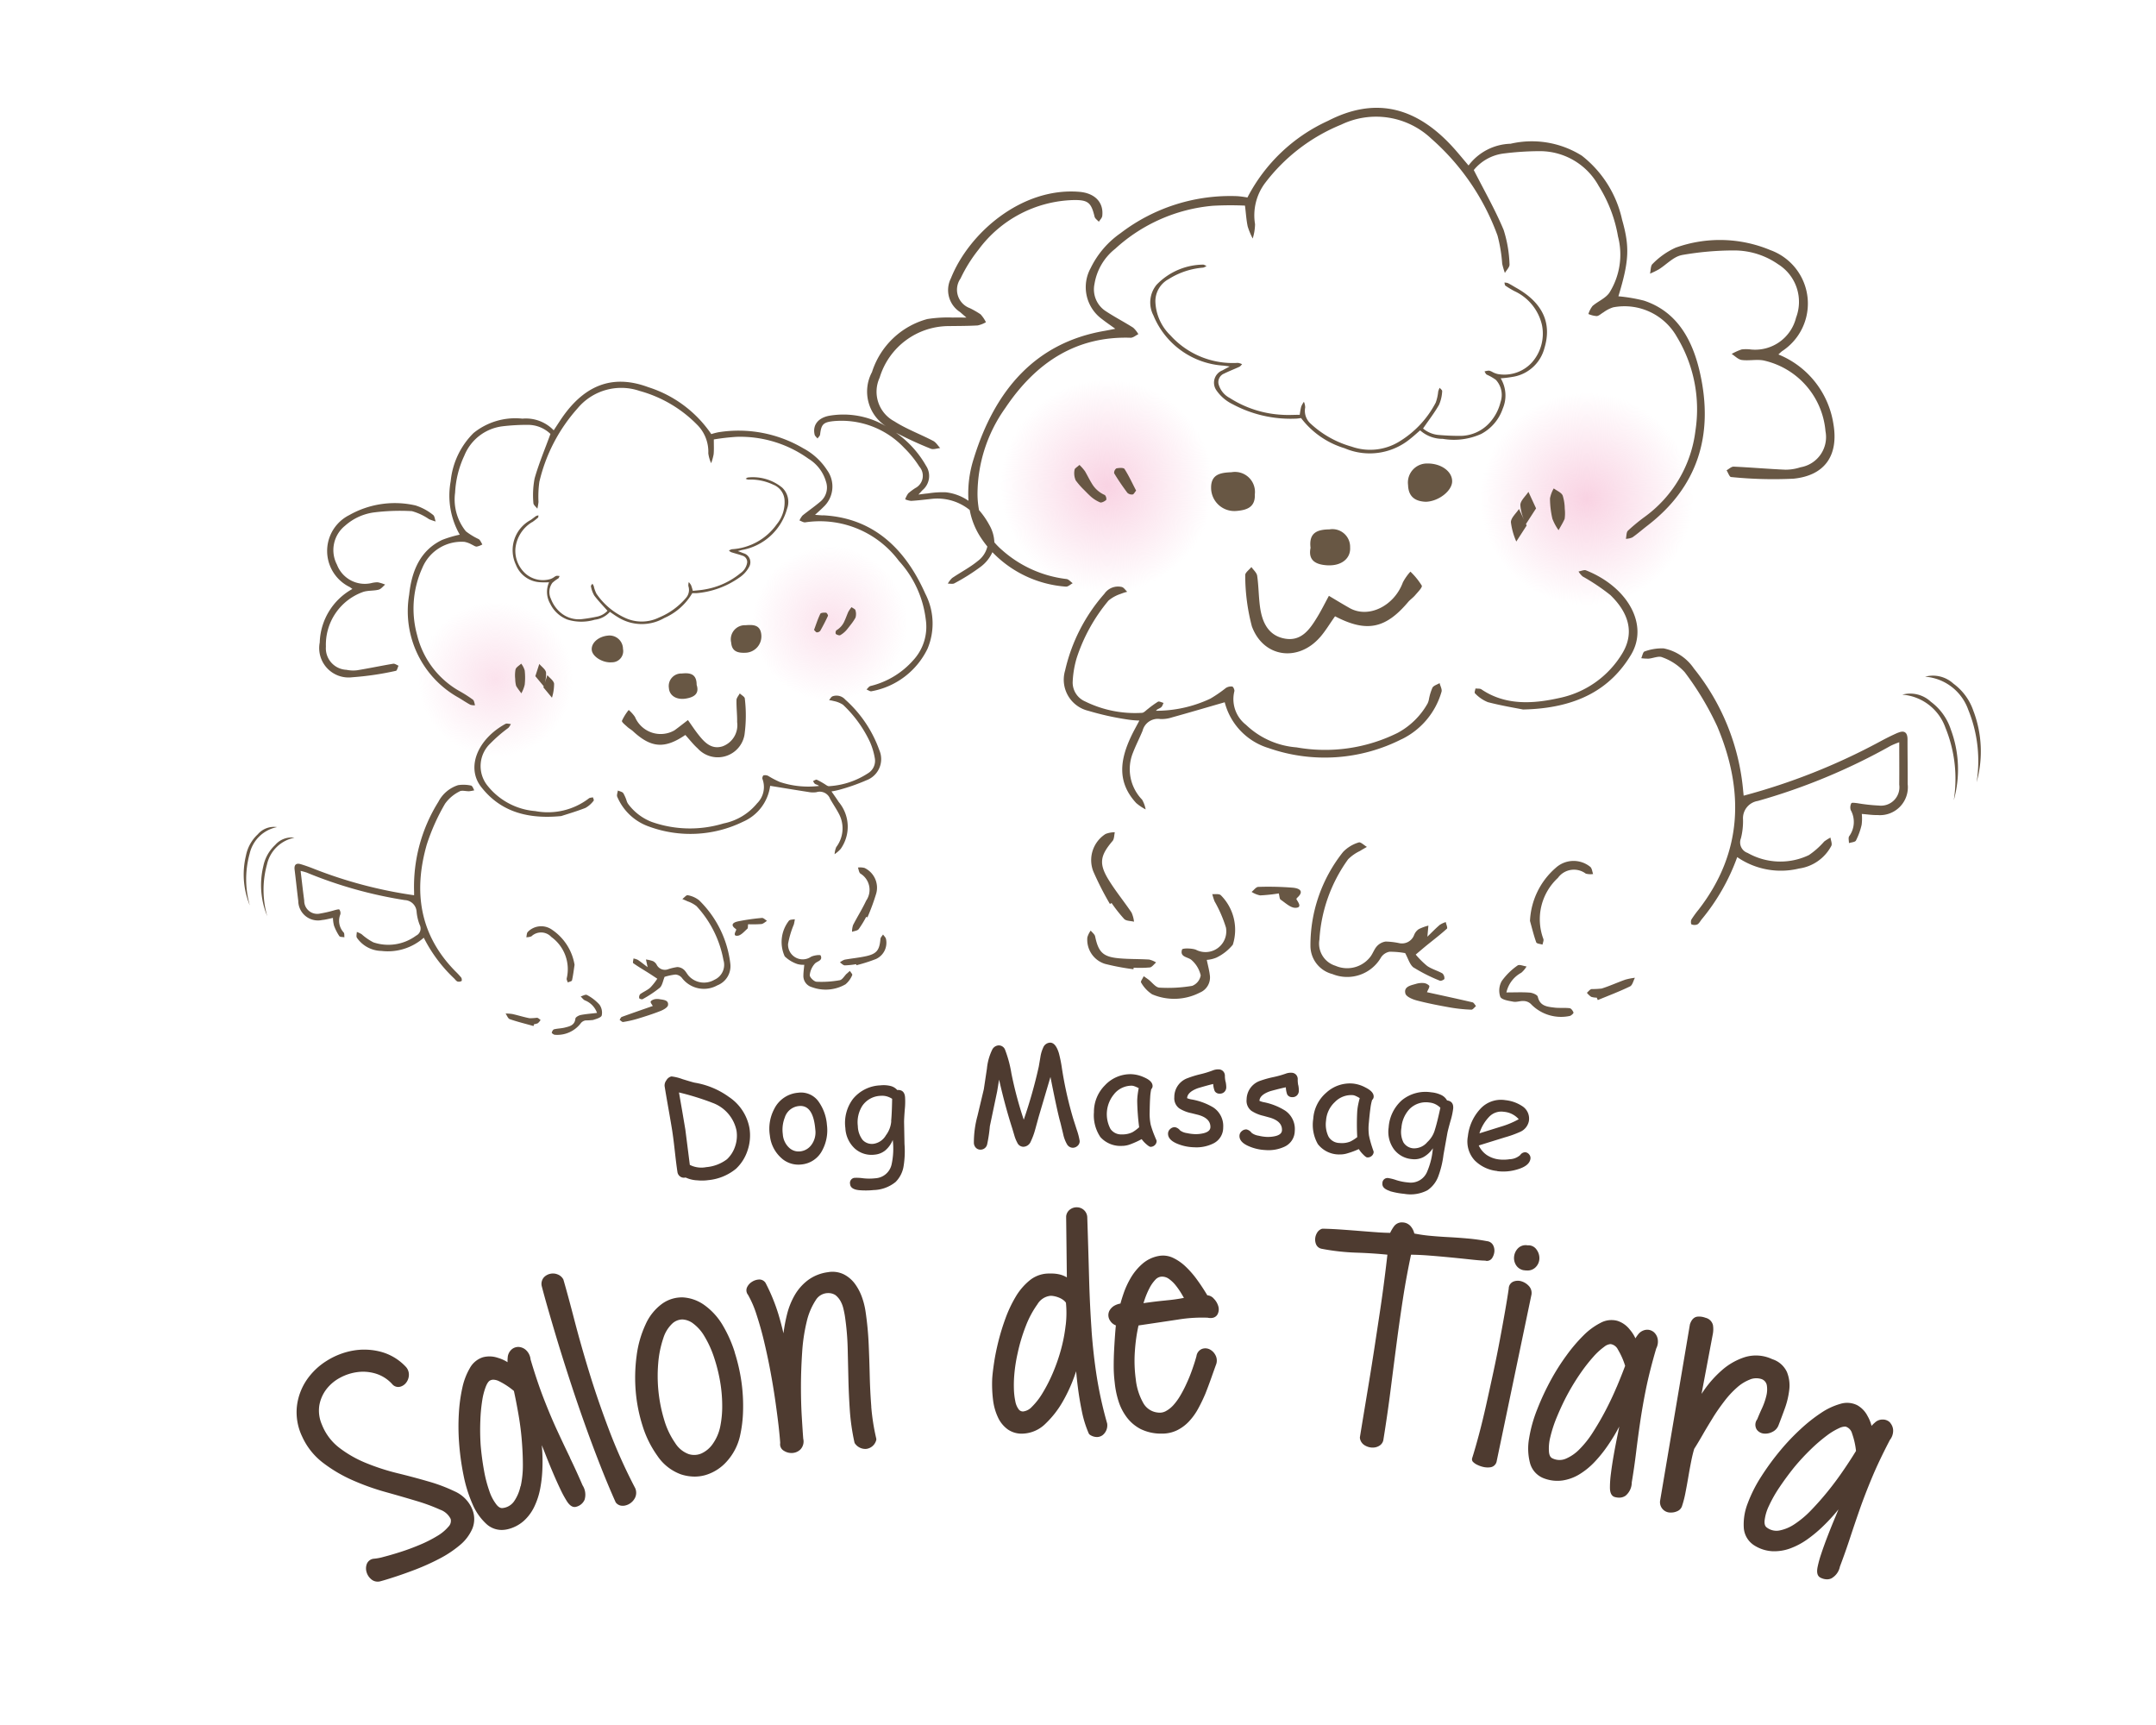 <svg xmlns="http://www.w3.org/2000/svg" xmlns:xlink="http://www.w3.org/1999/xlink" width="160" height="128" viewBox="0 0 160 128">
  <defs>
    <radialGradient id="radial-gradient" cx="0.5" cy="0.5" r="0.5" gradientUnits="objectBoundingBox">
      <stop offset="0" stop-color="#f9d3e3" stop-opacity="0.651"/>
      <stop offset="0.222" stop-color="#f9d3e3" stop-opacity="0"/>
      <stop offset="1" stop-color="#f9d3e3" stop-opacity="0"/>
    </radialGradient>
    <radialGradient id="radial-gradient-3" cx="0.5" cy="0.5" r="0.5" gradientUnits="objectBoundingBox">
      <stop offset="0" stop-color="#f9d3e3"/>
      <stop offset="0.305" stop-color="#f9d3e3" stop-opacity="0"/>
      <stop offset="1" stop-color="#f9d3e3" stop-opacity="0"/>
    </radialGradient>
  </defs>
  <g id="logo" transform="translate(11 8)">
    <rect id="mark_effect2b" width="51.566" height="51.566" transform="translate(24.805 12.471)" fill="url(#radial-gradient)"/>
    <rect id="mark_effect2a" width="51.566" height="51.566" transform="translate(0 16.621)" fill="url(#radial-gradient)"/>
    <rect id="mark_effect1b" width="51.566" height="51.566" transform="translate(80.973 3.239)" fill="url(#radial-gradient-3)"/>
    <rect id="mark_effect1a" width="51.566" height="51.566" transform="translate(45.367 2.272)" fill="url(#radial-gradient-3)"/>
    <path id="mark" d="M16.227,54.162a2.6,2.6,0,0,0-2.037,1.989,7.078,7.078,0,0,0,.02,3.828,5.991,5.991,0,0,1-.292-3.7A2.94,2.94,0,0,1,14.8,54.7a1.582,1.582,0,0,1,1.432-.539m43.678,7.18c-.067.11-.184.215-.193.33-.069.82-.269,1.1-1.05,1.276-.53.119-1.077.166-1.613.265a1.229,1.229,0,0,0-.344.2c.121.078.24.219.364.221a6.013,6.013,0,0,0,.839-.088l.022.078a12.028,12.028,0,0,0,1.452-.462,1.324,1.324,0,0,0,.742-1.484c-.024-.121-.143-.222-.218-.333m-4.465-31.1c-.175-.009-.348-.024-.583-.041.251-.233.446-.4.629-.586a2.069,2.069,0,0,0,.274-2.72,4.776,4.776,0,0,0-1.778-1.633,9.458,9.458,0,0,0-6.3-1.189,4.67,4.67,0,0,0-.524.137,8.906,8.906,0,0,0-4.67-3.481c-2.5-.931-4.539-.264-6.224,2.01-.277.375-.524.777-.8,1.19a2.858,2.858,0,0,0-2.321-.866,4.924,4.924,0,0,0-3.631,1.068,5.833,5.833,0,0,0-1.694,3.578,5.835,5.835,0,0,0,.673,3.962,8.541,8.541,0,0,0-1.3.387c-1.6.756-2.264,2.257-2.454,4.067a7.337,7.337,0,0,0,3.678,7.647c.289.172.57.364.864.522a.905.905,0,0,0,.348.034c-.049-.139-.064-.338-.155-.409a9.651,9.651,0,0,0-.93-.6,6.555,6.555,0,0,1-3.212-4.185,7.33,7.33,0,0,1,.385-5,3.149,3.149,0,0,1,3.122-1.929,1.749,1.749,0,0,1,.541.2c.124.051.251.156.371.152a1.362,1.362,0,0,0,.42-.16c-.086-.133-.149-.311-.265-.391a4.969,4.969,0,0,1-.958-.583,3.766,3.766,0,0,1-.8-2.873,7.288,7.288,0,0,1,.687-2.747,3.515,3.515,0,0,1,2.834-2.173,15.37,15.37,0,0,1,1.9-.106,2.4,2.4,0,0,1,1.655.673c-.4,1.1-.856,2.175-1.176,3.3a6.579,6.579,0,0,0-.09,1.828c0,.139.192.28.294.42a4.129,4.129,0,0,0,.084-.5,7.948,7.948,0,0,1,.065-1.495,12.411,12.411,0,0,1,2.835-5.451,4.213,4.213,0,0,1,4.6-1.294,9.5,9.5,0,0,1,4.335,2.572,2.829,2.829,0,0,1,.767,2.062,2.631,2.631,0,0,0,.211.73,3.742,3.742,0,0,0,.185-.663c.033-.337.011-.682.014-1.1a16.631,16.631,0,0,1,1.686-.194,8.688,8.688,0,0,1,5.338,1.625,2.943,2.943,0,0,1,1.3,1.7,1.358,1.358,0,0,1-.381,1.451c-.437.375-.911.7-1.357,1.059a1.413,1.413,0,0,0-.229.372c.143.049.3.158.428.138a7.317,7.317,0,0,1,6.95,2.863,7.806,7.806,0,0,1,1.991,4.324,3.659,3.659,0,0,1-.938,3.057,6.158,6.158,0,0,1-3.158,1.9c-.113.026-.2.168-.3.256.124.048.263.16.371.134a5.751,5.751,0,0,0,4.16-3.16,4.815,4.815,0,0,0-.165-4.075c-1.549-3.482-3.977-5.637-7.593-5.822m-.467,20.54a.824.824,0,0,1,.993.5c.205.366.445.716.641,1.086a2.3,2.3,0,0,1-.183,2.493,1.57,1.57,0,0,0-.124.529,2.633,2.633,0,0,0,.449-.39,2.851,2.851,0,0,0-.145-3.486c-.16-.255-.341-.5-.536-.783a5.154,5.154,0,0,0,.566-.117,14.7,14.7,0,0,0,2.032-.712,1.675,1.675,0,0,0,.952-2.236,9.126,9.126,0,0,0-2.526-3.746.864.864,0,0,0-.949-.244c-.106.043-.169.186-.252.283a2.4,2.4,0,0,1,.348.067,1.949,1.949,0,0,1,.681.272,9.058,9.058,0,0,1,2.012,2.782,5.134,5.134,0,0,1,.36,1.236,1.08,1.08,0,0,1-.527,1.077,5.913,5.913,0,0,1-2.87.949c-.111.014-.237-.1-.352-.167a5.414,5.414,0,0,0-.564-.312c-.065-.026-.186.062-.283.1.052.075.088.173.162.219s.206.058.283.143a6.664,6.664,0,0,1-2.9-.291,6.932,6.932,0,0,1-.875-.457.513.513,0,0,0-.342-.035c-.052.016-.11.2-.078.265a1.7,1.7,0,0,1-.4,1.81,4.3,4.3,0,0,1-2.488,1.491,8.545,8.545,0,0,1-5.345-.119,3.948,3.948,0,0,1-1.742-1.339.853.853,0,0,1-.1-.208,2.8,2.8,0,0,0-.256-.586c-.075-.1-.264-.13-.4-.192-.018.157-.1.343-.044.467a3.984,3.984,0,0,0,2.371,2.214,8.911,8.911,0,0,0,6.975-.37,3.385,3.385,0,0,0,2-2.658c.943.152,1.885.31,2.83.455a1.777,1.777,0,0,0,.629.013m-25.61-.477a2.648,2.648,0,0,0-1.008-.041A2.506,2.506,0,0,0,26.909,51.5a11.865,11.865,0,0,0-1.8,6.68c0,.066,0,.132,0,.25a32.958,32.958,0,0,1-7.423-1.957c-.323-.129-.652-.247-.985-.347s-.506.029-.46.4c.095.774.175,1.549.272,2.323a1.461,1.461,0,0,0,1.774,1.418c.246-.021.488-.092.8-.153a2.488,2.488,0,0,0,.076.563,3.552,3.552,0,0,0,.395.782c.054.08.248.063.38.09-.016-.122.011-.281-.056-.357a1.279,1.279,0,0,1-.245-1.347.456.456,0,0,0-.073-.352c-.029-.041-.2.008-.306.032a9.317,9.317,0,0,1-1.109.26.967.967,0,0,1-1.194-.956c-.094-.706-.173-1.414-.268-2.207a4.511,4.511,0,0,1,.459.128,31.985,31.985,0,0,0,7.266,2.039.92.92,0,0,1,.883.869,3.559,3.559,0,0,0,.228.968.584.584,0,0,1-.263.8,3.471,3.471,0,0,1-3.17.5,4.191,4.191,0,0,1-.879-.609,2.307,2.307,0,0,0-.353-.166c0,.146-.059.33.007.434a2.262,2.262,0,0,0,1.821.977,4.018,4.018,0,0,0,3.141-.981A10.894,10.894,0,0,0,28.077,64.6c.083.082.155.193.255.233a.4.4,0,0,0,.3-.041c.031-.017.02-.192-.026-.252a5.6,5.6,0,0,0-.441-.475c-2.653-2.7-3.115-5.909-2.114-9.4a15.412,15.412,0,0,1,1.355-3.027,2.907,2.907,0,0,1,1.071-.91c.176-.109.476-.007.718-.016a2.744,2.744,0,0,0,.38-.068c-.069-.115-.127-.315-.213-.329M18.108,39.665a2.182,2.182,0,0,0,2.419,2.589,21.961,21.961,0,0,0,3.233-.477c.084-.015.129-.249.193-.38-.131-.052-.275-.165-.395-.146-.895.15-1.784.338-2.679.485a2.474,2.474,0,0,1-.791-.034,1.6,1.6,0,0,1-1.524-1.717,4.154,4.154,0,0,1,2.783-4.069c.359-.111.763-.066,1.128-.16.181-.047.325-.246.486-.377a2.927,2.927,0,0,0-.55-.172,1.955,1.955,0,0,0-.492.065A2.208,2.208,0,0,1,19.385,33.9a2.321,2.321,0,0,1,.6-2.89,4.027,4.027,0,0,1,2.194-.993,15.679,15.679,0,0,1,2.765-.089,4.212,4.212,0,0,1,1.279.6,4.4,4.4,0,0,0,.485.168c-.062-.168-.074-.41-.195-.491a3.981,3.981,0,0,0-1.3-.7,6.865,6.865,0,0,0-4.917.717,2.977,2.977,0,0,0,.024,5.332c.069.04.132.092.211.148a4.7,4.7,0,0,0-2.425,3.964M46.29,58.828a1.879,1.879,0,0,0-.875-.4c-.1-.026-.263.181-.4.282.127.056.258.107.382.169a2.2,2.2,0,0,1,.674.362,8,8,0,0,1,1.994,3.994A1.213,1.213,0,0,1,47.4,64.7a1.533,1.533,0,0,1-1.881-.256c-.149-.153-.241-.367-.4-.5a.779.779,0,0,0-.478-.186,3.881,3.881,0,0,0-.674.159.681.681,0,0,1-.852-.324.653.653,0,0,0-.28-.275,2.683,2.683,0,0,0-.52-.122c.033.153.067.307.123.57-.268-.2-.485-.381-.717-.537a1.283,1.283,0,0,0-.331-.107c-.009.121-.069.313-.019.348.367.261.757.488,1.138.729.218.138.432.283.648.424a4.545,4.545,0,0,1-.526.665c-.219.194-.509.308-.746.484a.354.354,0,0,0-.067.3c.007.04.193.1.246.07a8.592,8.592,0,0,0,1.274-.844c.194-.172.236-.516.36-.813a4.37,4.37,0,0,1,.811-.171.687.687,0,0,1,.465.236,2.048,2.048,0,0,0,2.638.566,1.526,1.526,0,0,0,.966-1.591,7.836,7.836,0,0,0-2.285-4.689M36.037,52.551c.371-.123,1.095-.331,1.785-.6a1.914,1.914,0,0,0,.61-.536c.043-.047-.032-.167-.052-.252-.1.025-.238.024-.3.079a5.005,5.005,0,0,1-3.979.943,5.037,5.037,0,0,1-3.592-1.947,2.316,2.316,0,0,1,.271-3.085,10.854,10.854,0,0,1,1.326-1.144,1.184,1.184,0,0,0,.184-.283c-.133-.007-.3-.063-.393-.015-2.058,1.116-2.949,3.218-1.815,4.677,1.26,1.617,3.1,2.449,5.957,2.165m21.17,11.7c-.171.167-.321.448-.514.482a7.565,7.565,0,0,1-1.717.113c-.188-.01-.511-.323-.507-.491a1.506,1.506,0,0,1,.368-.842c.169-.2.624-.219.438-.618-.032-.068-.5-.011-.715.1a1.088,1.088,0,0,1-1.7-.959,6.766,6.766,0,0,1,.429-1.441,3.532,3.532,0,0,0,.073-.388c-.145.031-.335.014-.429.1a2.564,2.564,0,0,0-.321,2.657,2.517,2.517,0,0,0,.936.568,1.6,1.6,0,0,0,.513.057c-.026.3-.063.545-.064.789a.858.858,0,0,0,.626.868,2.942,2.942,0,0,0,2.5-.21,1.76,1.76,0,0,0,.5-.689c.029-.053-.113-.2-.177-.305-.078.07-.157.138-.232.21M37.93,65.829c-.1-.057-.3.067-.459.109.1.1.189.236.313.292a1.558,1.558,0,0,1,.9.931c-.441.053-.833.08-1.215.156-.147.03-.377.16-.389.264-.053.508-.438.58-.8.671-.256.063-.528.062-.784.126-.077.019-.148.154-.171.248-.008.035.125.136.206.155a2.186,2.186,0,0,0,1.961-.871.566.566,0,0,1,.348-.193,5.271,5.271,0,0,0,.542-.03c.239-.076.6-.172.651-.337a1.016,1.016,0,0,0-.174-.81,3.38,3.38,0,0,0-.923-.711m-1.5-1.22c-.022.086.051.194.078.292.109-.052.3-.085.313-.157.087-.379.131-.767.19-1.153a3.914,3.914,0,0,0-1.668-2.6,1.386,1.386,0,0,0-1.812.17c-.075.093-.067.254-.1.384a.984.984,0,0,0,.378-.066,1.036,1.036,0,0,1,1.479.047,2.951,2.951,0,0,1,1.139,3.08m6.926,1.543a1.088,1.088,0,0,0-.393-.005c-.114.027-.267.091-.3.18-.03.069.092.2.155.323-.757.265-1.531.53-2.3.811-.07.026-.108.143-.161.218.088.056.186.172.263.159a8.113,8.113,0,0,0,1.059-.238c.578-.176,1.155-.359,1.716-.581.217-.085.53-.261.555-.431.055-.367-.313-.393-.589-.435m14.319-5.5a1.566,1.566,0,0,0-.073.493c.169-.063.4-.077.494-.2a7.684,7.684,0,0,0,.555-.909l.093.037a15.706,15.706,0,0,0,.662-1.807,1.624,1.624,0,0,0-.875-1.859,1.309,1.309,0,0,0-.491-.031c.055.15.069.346.173.442a1.409,1.409,0,0,1,.437,2.013c-.29.622-.663,1.207-.976,1.82m-8.558-.274c-.258.055-.615.219-.157.546.024.017.058.058.052.072-.08.185-.256.479.1.441.258-.026.495-.321.721-.518.055-.048.034-.183.056-.335a8.683,8.683,0,0,0,.983-.014c.148-.018.281-.153.421-.236-.127-.076-.262-.229-.38-.217a15.849,15.849,0,0,0-1.8.26M33.687,67.557c-.429-.082-.848-.216-1.275-.312a3.475,3.475,0,0,0-.512-.039c.1.145.175.373.309.419.578.2,1.173.344,1.762.509L34.012,68a.931.931,0,0,0,.284-.077,1.058,1.058,0,0,0,.2-.239c-.088-.057-.174-.157-.267-.163a4.753,4.753,0,0,1-.539.035m7.807-22.362a2.65,2.65,0,0,0-.462-.512,3.773,3.773,0,0,0-.5.8c-.034.1.246.313.4.456.126.119.289.2.416.318,1.342,1.245,2.352,1.331,3.886.28.326.358.595.711.919,1a2.013,2.013,0,0,0,3.47-1,10.511,10.511,0,0,0,.026-2.695c0-.134-.243-.259-.374-.388-.086.164-.241.327-.244.494-.012.544.057,1.089.048,1.633a1.667,1.667,0,0,1-1.082,1.8c-.841.262-1.358-.313-1.819-.9-.265-.338-.5-.7-.751-1.049-.332.255-.66.515-1,.763a2.066,2.066,0,0,1-2.932-1m9.375-6.119c-.08-.724-.612-.726-1.158-.683a1.049,1.049,0,0,0-1.073,1.3c.054.686.543.763,1.053.744a1.217,1.217,0,0,0,1.178-1.36M40.611,40.165a1,1,0,0,0-1.131-1c-.716.074-1.253.566-1.184,1.087.065.487.831.955,1.5.893a.831.831,0,0,0,.818-.98m4.684,3.668c.574-.1,1-.345.779-1.016,0-.808-.474-.908-1.1-.841a.928.928,0,0,0-.96,1.068c.034.581.574.912,1.28.789m-9.958-.059a3.546,3.546,0,0,0,.159-1.041c-.032-.231-.326-.425-.5-.635l-.206.637A2.339,2.339,0,0,0,34.9,41.9c-.032-.231-.326-.424-.5-.634l-.294.907.623.75-.026.081.638.769M56.413,39.05c.091.06.253.121.327.078a1.789,1.789,0,0,0,.484-.409c.089-.108.176-.22.262-.332a3.959,3.959,0,0,0,.38-.556.939.939,0,0,0-.01-.561.117.117,0,0,0-.043-.059.211.211,0,0,0-.027-.02c-.01-.007-.018-.014-.029-.021s-.035-.022-.054-.033c-.038-.023-.077-.047-.117-.076l0,0-.013-.009a2.375,2.375,0,0,0-.248.363c-.093.215-.172.439-.269.651a1.46,1.46,0,0,1-.615.708.294.294,0,0,0-.039.262l.012.006,0,0M55.256,38.8c.2-.358.394-.725.565-1.1.023-.051-.086-.232-.143-.236-.143-.011-.383,0-.422.08-.184.379-.313.784-.468,1.2.084.078.146.18.207.179a.342.342,0,0,0,.262-.121M32.635,41.681a2.45,2.45,0,0,0-.022.7,2.063,2.063,0,0,0,.069.517c.112.193.255.367.385.55a2.575,2.575,0,0,0,.249-.631,4.674,4.674,0,0,0,0-1.073,1.6,1.6,0,0,0-.258-.5c-.147.143-.38.265-.421.434m-17.7,11.695a1.579,1.579,0,0,0-1.431.539,2.925,2.925,0,0,0-.876,1.578,6,6,0,0,0,.29,3.7,7.084,7.084,0,0,1-.019-3.828,2.6,2.6,0,0,1,2.036-1.988m18.941-22.63a4.993,4.993,0,0,0,.422-.33c.041-.038.026-.114.037-.173a.656.656,0,0,0-.179.051c-.138.093-.264.2-.4.294a2.539,2.539,0,0,0-1.093,3.323A2.04,2.04,0,0,0,34.4,35.2a5.942,5.942,0,0,0,.726.006,1.738,1.738,0,0,0,.081,1.587,2.36,2.36,0,0,0,1.282,1.182,3.479,3.479,0,0,0,2.025.011,1.767,1.767,0,0,0,1.124-.584c.19.128.364.255.551.367a3.335,3.335,0,0,0,3.49.088,4.484,4.484,0,0,0,2.072-1.84c.1,0,.2,0,.29,0a6.427,6.427,0,0,0,3.181-1.143,2.2,2.2,0,0,0,.755-.819.693.693,0,0,0-.442-1.009c-.117-.051-.238-.093-.4-.155.122-.032.211-.057.3-.079a4.252,4.252,0,0,0,3.351-3.054,1.461,1.461,0,0,0-.361-1.575,3.431,3.431,0,0,0-2.531-.754c-.06,0-.12.06-.18.092a.542.542,0,0,0,.185.065,3.968,3.968,0,0,1,1.867.38,1.32,1.32,0,0,1,.828,1.065,2.575,2.575,0,0,1-.571,1.87,4.4,4.4,0,0,1-3.337,1.854.681.681,0,0,0-.21.1.619.619,0,0,0,.161.118c.274.09.559.16.829.256a.485.485,0,0,1,.36.513,1.16,1.16,0,0,1-.5.792,5.61,5.61,0,0,1-2.627,1.2c-.3.058-.6.075-.906.11a3.84,3.84,0,0,0-.128-.418,1.3,1.3,0,0,0-.17-.233.794.794,0,0,0-.031.3.9.9,0,0,1-.176.871,5.23,5.23,0,0,1-2,1.456,2.918,2.918,0,0,1-2.559.009,5.175,5.175,0,0,1-2.087-1.773,2.371,2.371,0,0,1-.2-.564,1.331,1.331,0,0,0-.1-.181c-.039.064-.124.139-.109.192a2,2,0,0,0,.248.689c.292.393.648.754.98,1.131a1.461,1.461,0,0,1-.8.438c-.334.069-.671.129-1.01.168a2.083,2.083,0,0,1-1.727-.521,2.479,2.479,0,0,1-.662-.974,1.159,1.159,0,0,1,.107-1.185,2.744,2.744,0,0,1,.439-.327c.052-.043.065-.118.1-.178a.948.948,0,0,0-.238-.015.668.668,0,0,0-.179.1,1.092,1.092,0,0,1-.261.136,1.963,1.963,0,0,1-1.852-.4,2.278,2.278,0,0,1-.75-1.867,2.594,2.594,0,0,1,1.229-1.95M137.656,44.06a2.242,2.242,0,0,0-2.106-.515,3.694,3.694,0,0,1,3.2,2.452,10.045,10.045,0,0,1,.619,5.389,8.484,8.484,0,0,0-.217-5.254,4.161,4.161,0,0,0-1.5-2.072M79.7,63.791c.172-.025.316-.243.474-.373a1.744,1.744,0,0,0-.517-.217c-.771-.048-1.547-.022-2.314-.1-1.128-.115-1.456-.476-1.694-1.617-.033-.16-.214-.288-.327-.431a1.558,1.558,0,0,0-.25.505,1.875,1.875,0,0,0,1.3,1.961,17.254,17.254,0,0,0,2.12.4c.006-.038.012-.076.018-.114a8.363,8.363,0,0,0,1.194-.018M73.485,35.527c.157.017.332-.163.5-.252-.155-.107-.3-.293-.463-.31a8.721,8.721,0,0,1-4.764-2.135,5.254,5.254,0,0,1-.587-.587,2.782,2.782,0,0,0-.385-1.308,6,6,0,0,0-.753-1.083,6.726,6.726,0,0,1-.113-1.163,11.052,11.052,0,0,1,2.068-6.419c2.308-3.445,5.335-5.338,9.29-5.208.191.006.386-.173.579-.265a1.956,1.956,0,0,0-.386-.485c-.687-.436-1.411-.806-2.087-1.259a1.925,1.925,0,0,1-.783-1.975,4.176,4.176,0,0,1,1.537-2.617A12.321,12.321,0,0,1,84.37,7.27a23.715,23.715,0,0,1,2.4-.013c.073.583.1,1.072.2,1.541a5.285,5.285,0,0,0,.373.9,3.743,3.743,0,0,0,.174-1.064,4,4,0,0,1,.728-3.031,13.459,13.459,0,0,1,5.662-4.353,5.969,5.969,0,0,1,6.692,1.04,17.571,17.571,0,0,1,4.912,7.188,11.135,11.135,0,0,1,.347,2.091,5.868,5.868,0,0,0,.2.686c.122-.214.365-.445.344-.641a9.34,9.34,0,0,0-.438-2.558c-.64-1.524-1.46-2.954-2.214-4.438a3.4,3.4,0,0,1,2.214-1.227,21.785,21.785,0,0,1,2.692-.175A4.981,4.981,0,0,1,113.021,5.8a10.294,10.294,0,0,1,1.432,3.747,5.334,5.334,0,0,1-.642,4.177c-.3.425-.848.631-1.25.982a1.938,1.938,0,0,0-.306.594,1.906,1.906,0,0,0,.617.155c.171-.015.329-.184.5-.277a2.443,2.443,0,0,1,.727-.374,4.463,4.463,0,0,1,4.718,2.184A10.386,10.386,0,0,1,120.2,23.95a9.283,9.283,0,0,1-3.808,6.432,13.739,13.739,0,0,0-1.206,1c-.118.115-.1.4-.149.6a1.28,1.28,0,0,0,.482-.106c.389-.272.75-.59,1.128-.881,3.641-2.805,4.963-6.628,3.877-11.38-.574-2.514-1.76-4.515-4.142-5.306a12.072,12.072,0,0,0-1.9-.323c.788-2.595.855-3.645.273-5.687a8.264,8.264,0,0,0-2.987-4.747,6.979,6.979,0,0,0-5.289-.886,4.048,4.048,0,0,0-3.118,1.612c-.46-.536-.876-1.059-1.33-1.539-2.754-2.914-5.743-3.5-9.1-1.772a12.623,12.623,0,0,0-5.979,5.688,6.891,6.891,0,0,0-.759-.1A13.4,13.4,0,0,0,77.538,9.3a6.763,6.763,0,0,0-2.224,2.6,2.932,2.932,0,0,0,.847,3.78c.288.228.592.432.985.717-.327.064-.568.115-.812.157-5.056.874-8.105,4.317-9.694,9.478a8.441,8.441,0,0,0-.39,3.128,3.693,3.693,0,0,0-1.675-.63,6.839,6.839,0,0,0-1.339.084c-.189.015-.377.044-.7.083l.3-.325a1.369,1.369,0,0,0,.262-1.816,7.527,7.527,0,0,0-2.232-2.45,27.713,27.713,0,0,0,2.585,1.189c.19.082.462-.027.7-.047-.171-.18-.31-.422-.518-.531-.954-.5-1.981-.875-2.882-1.452a2.487,2.487,0,0,1-1.092-3.244,5.374,5.374,0,0,1,5.159-3.825c.707-.009,1.414-.007,2.119-.048a2.123,2.123,0,0,0,.609-.239,2.493,2.493,0,0,0-.4-.587,6.74,6.74,0,0,0-.794-.456,1.455,1.455,0,0,1-.691-2.2A10.941,10.941,0,0,1,67,10.518a9.059,9.059,0,0,1,7.082-3.674c1.06-.012,1.279.208,1.527,1.236.035.143.206.251.316.376.087-.145.236-.281.253-.434.116-1.02-.565-1.7-1.715-1.789-4.276-.344-8.183,3.065-9.514,6.413a1.939,1.939,0,0,0,.677,2.51l.47.408c-.466,0-.735-.009-1,0a9.738,9.738,0,0,0-1.9.11,5.939,5.939,0,0,0-4.107,3.938,3.059,3.059,0,0,0,1.048,4.021,6.2,6.2,0,0,0-4.252-.777c-.8.162-1.218.693-1.051,1.4.025.1.14.188.214.282.066-.1.177-.188.19-.29.086-.741.222-.914.965-.995a6.394,6.394,0,0,1,5.273,1.975A7.786,7.786,0,0,1,62.6,26.619a1.027,1.027,0,0,1-.3,1.6,4.684,4.684,0,0,0-.517.387,1.716,1.716,0,0,0-.23.445,1.483,1.483,0,0,0,.447.116c.5-.031.993-.092,1.489-.146a3.817,3.817,0,0,1,2.854.824,5.554,5.554,0,0,0,.758,1.946,8.367,8.367,0,0,0,.55.762,1.86,1.86,0,0,1-.715,1.078c-.583.48-1.27.832-1.9,1.261a1.711,1.711,0,0,0-.319.415c.167-.005.367.048.493-.026a14.971,14.971,0,0,0,1.968-1.242,2.79,2.79,0,0,0,.848-1.065,8.407,8.407,0,0,0,5.459,2.556M98.393,46.855a5.642,5.642,0,0,0,2.96-3.516c.06-.184-.088-.431-.14-.65-.182.11-.443.181-.531.338a4,4,0,0,0-.262.866,1.2,1.2,0,0,1-.1.31,5.582,5.582,0,0,1-2.223,2.18,12.106,12.106,0,0,1-7.5,1.074,6.1,6.1,0,0,1-3.753-1.675,2.411,2.411,0,0,1-.864-2.48c.034-.1-.078-.344-.154-.359a.727.727,0,0,0-.474.107,9.794,9.794,0,0,1-1.153.792,9.444,9.444,0,0,1-4.036.9c.093-.133.261-.161.373-.25s.131-.221.191-.334c-.141-.035-.326-.138-.414-.09a7.592,7.592,0,0,0-.741.534c-.151.109-.309.3-.466.294a8.379,8.379,0,0,1-4.2-.848,1.53,1.53,0,0,1-.924-1.426,7.289,7.289,0,0,1,.3-1.8,12.838,12.838,0,0,1,2.359-4.256,2.747,2.747,0,0,1,.912-.5,3.471,3.471,0,0,1,.478-.154c-.134-.122-.247-.314-.4-.355a1.224,1.224,0,0,0-1.293.5,12.936,12.936,0,0,0-2.918,5.7,2.373,2.373,0,0,0,1.717,2.985,20.878,20.878,0,0,0,2.98.657,7.15,7.15,0,0,0,.815.069c-.227.433-.44.806-.621,1.193-.791,1.684-1.072,3.353.387,4.928a3.739,3.739,0,0,0,.7.472,2.245,2.245,0,0,0-.263-.724,3.251,3.251,0,0,1-.681-3.476c.213-.555.49-1.088.717-1.638a1.168,1.168,0,0,1,1.311-.869,2.5,2.5,0,0,0,.884-.125c1.306-.363,2.6-.745,3.9-1.119a4.8,4.8,0,0,0,3.261,3.4,12.621,12.621,0,0,0,9.874-.663m36.815-.474c-.452.2-.894.42-1.327.656a46.642,46.642,0,0,1-10.112,4.012c-.016-.167-.025-.26-.035-.352a16.835,16.835,0,0,0-3.662-9.092,3.542,3.542,0,0,0-2.243-1.485,3.728,3.728,0,0,0-1.413.229c-.119.033-.165.325-.245.5a3.687,3.687,0,0,0,.546.032c.343-.028.749-.222,1.012-.1a4.144,4.144,0,0,1,1.663,1.1,21.874,21.874,0,0,1,2.418,4.029c2,4.746,1.9,9.344-1.378,13.587a7.5,7.5,0,0,0-.539.742c-.055.093-.041.34.006.359a.573.573,0,0,0,.431.006c.134-.072.215-.24.318-.37A15.431,15.431,0,0,0,123.3,55.6a5.7,5.7,0,0,0,4.585.847,3.208,3.208,0,0,0,2.4-1.684c.075-.158-.039-.406-.065-.612a3.361,3.361,0,0,0-.468.294,5.86,5.86,0,0,1-1.135,1.006,4.916,4.916,0,0,1-4.543-.161.824.824,0,0,1-.5-1.084,5.146,5.146,0,0,0,.156-1.4,1.3,1.3,0,0,1,1.095-1.372,45.339,45.339,0,0,0,9.874-4.1,6.519,6.519,0,0,1,.625-.257c0,1.131.009,2.141,0,3.151a1.369,1.369,0,0,1-1.518,1.546,13.252,13.252,0,0,1-1.6-.177c-.151-.016-.4-.057-.437.006a.652.652,0,0,0-.044.509,1.809,1.809,0,0,1-.115,1.937c-.082.118-.016.338-.019.512.18-.061.458-.07.52-.192a5.077,5.077,0,0,0,.422-1.166,3.554,3.554,0,0,0,.012-.806c.447.034.8.093,1.148.081a2.071,2.071,0,0,0,2.257-2.3c.005-1.1-.013-2.209-.012-3.314,0-.53-.248-.692-.716-.487M119.181,10.927a22.294,22.294,0,0,1,3.9-.343,5.7,5.7,0,0,1,3.254,1.024,3.286,3.286,0,0,1,1.331,3.963,3.127,3.127,0,0,1-3.334,2.364,2.81,2.81,0,0,0-.7-.007,4.188,4.188,0,0,0-.744.335c.248.157.484.413.749.449.529.07,1.091-.062,1.613.034a5.886,5.886,0,0,1,4.6,5.251,2.271,2.271,0,0,1-1.852,2.675,3.555,3.555,0,0,1-1.107.181c-1.284-.054-2.567-.169-3.852-.227-.172-.009-.353.176-.53.271.113.175.217.5.337.5a30.994,30.994,0,0,0,4.628.123c2.335-.232,3.358-1.734,2.965-4.053a6.658,6.658,0,0,0-4.083-5.165c.1-.092.182-.176.272-.244a4.217,4.217,0,0,0-.87-7.5,9.727,9.727,0,0,0-7.038-.176,5.65,5.65,0,0,0-1.7,1.2c-.156.132-.132.476-.192.723a6.427,6.427,0,0,0,.654-.318c.569-.357,1.087-.939,1.7-1.057M99.3,63.8a12.153,12.153,0,0,0,1.936.972c.081.036.33-.083.333-.141a.5.5,0,0,0-.144-.4c-.365-.207-.791-.317-1.132-.553a6.4,6.4,0,0,1-.852-.846c.279-.235.556-.474.839-.705.495-.4,1.006-.79,1.477-1.219.065-.059-.053-.32-.086-.487a1.794,1.794,0,0,0-.447.208c-.3.257-.575.544-.918.876.035-.38.056-.6.076-.823a3.764,3.764,0,0,0-.711.26.921.921,0,0,0-.347.434.964.964,0,0,1-1.143.6,5.464,5.464,0,0,0-.976-.11,1.1,1.1,0,0,0-.641.343c-.2.217-.3.533-.48.774a2.172,2.172,0,0,1-2.6.68,1.72,1.72,0,0,1-1.19-1.941,11.326,11.326,0,0,1,2.128-5.958,3.112,3.112,0,0,1,.887-.622c.165-.108.339-.2.509-.3-.206-.119-.468-.384-.607-.33a2.665,2.665,0,0,0-1.163.708,11.1,11.1,0,0,0-2.42,6.983,2.163,2.163,0,0,0,1.628,2.074,2.9,2.9,0,0,0,3.616-1.244.974.974,0,0,1,.615-.41,6.2,6.2,0,0,1,1.169.1c.225.4.342.875.644,1.084m12.774-29.487c-.135-.053-.366.055-.552.088a1.675,1.675,0,0,0,.307.366,15.408,15.408,0,0,1,2.06,1.384c1.3,1.26,1.824,2.733.9,4.294a7.138,7.138,0,0,1-4.722,3.348c-1.961.438-4,.546-5.756-.652-.1-.067-.288-.042-.437-.061-.015.124-.1.306-.031.363a2.711,2.711,0,0,0,.949.651c1.017.266,2.071.437,2.612.546,4.063-.084,6.515-1.568,8.012-4.056,1.35-2.245-.26-5.05-3.344-6.271M84.963,58.415c-.146-.107-.41-.051-.62-.07a4.937,4.937,0,0,0,.168.534,9.627,9.627,0,0,1,.848,1.954,1.542,1.542,0,0,1-2.234,1.638c-.316-.119-.99-.119-1.023-.018-.194.593.449.537.721.8a2.139,2.139,0,0,1,.661,1.123,1.019,1.019,0,0,1-.631.777,10.711,10.711,0,0,1-2.435.132c-.278-.015-.536-.385-.8-.591-.118-.089-.242-.171-.362-.257-.071.158-.247.391-.2.459a2.491,2.491,0,0,0,.823.884,4.162,4.162,0,0,0,3.545-.128,1.213,1.213,0,0,0,.733-1.326c-.042-.343-.136-.68-.222-1.1a2.272,2.272,0,0,0,.711-.167,3.56,3.56,0,0,0,1.221-.958,3.63,3.63,0,0,0-.9-3.683m25.9,8.394c-.371-.046-.753,0-1.124-.044-.53-.066-1.082-.1-1.243-.807-.034-.144-.381-.289-.593-.306-.549-.043-1.105-.014-1.736-.014a2.207,2.207,0,0,1,1.106-1.462,1.906,1.906,0,0,0,.389-.464c-.226-.031-.536-.172-.664-.075a4.778,4.778,0,0,0-1.177,1.157,1.434,1.434,0,0,0-.108,1.168c.1.225.624.3.973.364.244.045.514-.07.768-.05a.8.8,0,0,1,.522.213,3.1,3.1,0,0,0,2.907.892c.111-.04.28-.2.263-.252-.048-.128-.171-.306-.283-.32m1.738-9.956c-.065-.178-.08-.406-.2-.524a1.964,1.964,0,0,0-2.577.068,5.539,5.539,0,0,0-1.907,3.936c.149.532.277,1.072.464,1.59.036.1.3.114.466.168.023-.143.106-.308.061-.425a4.177,4.177,0,0,1,1.08-4.526,1.466,1.466,0,0,1,2.071-.316,1.4,1.4,0,0,0,.544.028m-8.957,9.519c-1.13-.264-2.263-.507-3.373-.75.068-.181.217-.389.164-.482a.659.659,0,0,0-.459-.2,1.524,1.524,0,0,0-.551.073c-.381.106-.894.205-.755.712.065.236.534.43.854.513.827.216,1.67.377,2.513.526a11.491,11.491,0,0,0,1.529.155c.11,0,.228-.174.343-.268-.087-.1-.16-.254-.264-.279M77.109,53.755a1.879,1.879,0,0,0-.684.127,2.3,2.3,0,0,0-.917,2.765,22.6,22.6,0,0,0,1.238,2.429l.125-.068a11.019,11.019,0,0,0,.936,1.185c.157.154.48.136.728.2a2.247,2.247,0,0,0-.185-.68c-.545-.81-1.169-1.568-1.683-2.4-.756-1.217-.657-1.815.273-2.906.131-.152.117-.43.169-.651m13.231,4.115a22.556,22.556,0,0,0-2.579-.061c-.169,0-.332.241-.5.371a1.842,1.842,0,0,0,.633.26,12.206,12.206,0,0,0,1.385-.147c.057.21.051.4.136.462.353.239.736.613,1.1.606.513-.009.217-.391.072-.638-.01-.019.03-.083.061-.111.59-.538.058-.707-.313-.742m22.921,7.48a6.979,6.979,0,0,1-.765.041c-.129.025-.233.179-.347.275a1.491,1.491,0,0,0,.316.3,1.315,1.315,0,0,0,.413.06c.026.06.053.121.08.181.8-.331,1.613-.637,2.391-1.014.182-.088.246-.421.364-.641a4.784,4.784,0,0,0-.713.14c-.583.207-1.151.467-1.74.655M92.332,39.294c.406-.463.724-1.005,1.122-1.564,2.338,1.219,3.744.926,5.419-1.052.159-.188.373-.329.532-.518.192-.227.547-.579.484-.708a5.321,5.321,0,0,0-.841-1.035,3.747,3.747,0,0,0-.562.8c-.648,1.758-2.554,2.693-3.955,1.9-.516-.292-1.022-.6-1.533-.905-.291.536-.561,1.084-.878,1.6-.549.9-1.179,1.8-2.406,1.572s-1.674-1.227-1.828-2.349c-.105-.763-.1-1.542-.21-2.305-.033-.234-.279-.437-.429-.653-.161.2-.476.42-.459.608a14.889,14.889,0,0,0,.492,3.787c.846,2.318,3.423,2.675,5.052.819M87.5,28.687a1.485,1.485,0,0,0-1.73-1.647c-.775.033-1.524.126-1.514,1.158a1.725,1.725,0,0,0,1.888,1.715c.723-.06,1.4-.251,1.356-1.225m14.644-.966c.01-.745-.828-1.346-1.85-1.329a1.413,1.413,0,0,0-1.421,1.6c.026.888.556,1.211,1.317,1.24.949-.026,1.947-.813,1.954-1.509m-9.239,6.223c1.014.053,1.718-.5,1.667-1.326a1.314,1.314,0,0,0-1.53-1.34c-.892.012-1.547.233-1.406,1.369-.2.983.445,1.253,1.269,1.3m-17.517-6.1c-.175-.284-.322-.59-.491-.881a3.468,3.468,0,0,0-.411-.47l-.018.015,0,0c-.049.047-.1.086-.148.124-.026.019-.05.039-.072.056s-.032.029-.047.043-.018.016-.025.024a.163.163,0,0,0-.051.09,1.324,1.324,0,0,0,.081.791,5.659,5.659,0,0,0,.627.716c.14.144.282.287.426.424a2.573,2.573,0,0,0,.751.494c.111.047.329-.067.447-.167v0l.016-.013a.419.419,0,0,0-.1-.362,2.069,2.069,0,0,1-.983-.881m1.832-1.095a.412.412,0,0,0-.162.357c.3.5.633.984.981,1.452a.486.486,0,0,0,.389.125c.086-.01.155-.163.261-.287-.289-.556-.54-1.105-.862-1.607-.069-.106-.408-.082-.607-.041m32.463,1.484a2.281,2.281,0,0,0-.279.744,6.678,6.678,0,0,0,.179,1.51,3.716,3.716,0,0,0,.457.846c.153-.279.325-.549.45-.839a2.876,2.876,0,0,0,.009-.74,3.473,3.473,0,0,0-.15-.982c-.087-.23-.435-.362-.666-.539m-1.88.256c-.213.326-.594.648-.6.978a3.325,3.325,0,0,0,.3,1.153l-.4-.861c-.213.326-.594.648-.6.978a5.059,5.059,0,0,0,.4,1.438l.769-1.19c-.019-.039-.034-.072-.051-.11l.749-1.16-.567-1.227M140.843,44.8a4.155,4.155,0,0,0-1.5-2.072,2.239,2.239,0,0,0-2.1-.516,3.692,3.692,0,0,1,3.2,2.451,10.043,10.043,0,0,1,.62,5.39,8.495,8.495,0,0,0-.217-5.254M106.892,13.353c-.2-.114-.4-.24-.609-.346a.915.915,0,0,0-.26-.041c.025.081.018.192.081.237a7.255,7.255,0,0,0,.65.393,3.669,3.669,0,0,1,2.058,2.535,3.225,3.225,0,0,1-.738,2.754,2.779,2.779,0,0,1-2.537.871,1.535,1.535,0,0,1-.392-.146.962.962,0,0,0-.267-.109,1.373,1.373,0,0,0-.333.062c.054.08.085.183.166.235a3.843,3.843,0,0,1,.674.385,1.645,1.645,0,0,1,.351,1.65,3.515,3.515,0,0,1-.766,1.483,2.955,2.955,0,0,1-2.342,1.026c-.483,0-.969-.023-1.45-.064a2.066,2.066,0,0,1-1.193-.482c.4-.588.843-1.155,1.186-1.758a2.855,2.855,0,0,0,.233-1.011c.011-.077-.121-.168-.187-.253a1.907,1.907,0,0,0-.107.271,3.366,3.366,0,0,1-.184.828,7.331,7.331,0,0,1-2.635,2.848,4.134,4.134,0,0,1-3.6.422,7.416,7.416,0,0,1-3.053-1.71,1.277,1.277,0,0,1-.4-1.2,1.132,1.132,0,0,0-.095-.42,1.8,1.8,0,0,0-.2.357,5.262,5.262,0,0,0-.109.609c-.431,0-.866.03-1.294,0a7.955,7.955,0,0,1-3.9-1.248,1.641,1.641,0,0,1-.831-1.031.683.683,0,0,1,.418-.782c.365-.181.753-.328,1.123-.5.086-.04.138-.127.207-.192a1,1,0,0,0-.313-.1,6.231,6.231,0,0,1-5.007-2.041A3.652,3.652,0,0,1,80.12,14.35a1.871,1.871,0,0,1,.985-1.639,5.616,5.616,0,0,1,2.562-.852.772.772,0,0,0,.249-.123c-.09-.035-.184-.106-.268-.1a4.863,4.863,0,0,0-3.434,1.489,2.072,2.072,0,0,0-.24,2.277A6.027,6.027,0,0,0,85.2,19.132c.13.016.261.036.437.061-.21.113-.373.194-.529.285a.982.982,0,0,0-.451,1.495,3.116,3.116,0,0,0,1.2,1.023,9.1,9.1,0,0,0,4.668,1.069c.133,0,.265-.027.408-.043a6.364,6.364,0,0,0,3.227,2.238,4.726,4.726,0,0,0,4.895-.716c.243-.19.467-.4.713-.61a2.506,2.506,0,0,0,1.682.631A4.931,4.931,0,0,0,104.3,24.2a3.344,3.344,0,0,0,1.6-1.881,2.466,2.466,0,0,0-.154-2.247,8.725,8.725,0,0,0,1.02-.131,2.9,2.9,0,0,0,2.223-2.1c.578-1.879-.138-3.388-2.1-4.49" transform="translate(-5.378)" fill="#685744" fill-rule="evenodd"/>
    <path id="type" d="M47.244,128.6q.079.5.192,1.514t.191,1.514a.491.491,0,0,0,.194.328.466.466,0,0,0,.368.089l.048-.007a2.257,2.257,0,0,0,.867.208,3.476,3.476,0,0,0,.817-.015,3.8,3.8,0,0,0,2.052-.844,3.233,3.233,0,0,0,.862-1.372,3.447,3.447,0,0,0,.139-1.632,3.528,3.528,0,0,0-1.518-2.319A5.988,5.988,0,0,0,48.912,125q-.121-.02-.915-.264a3.387,3.387,0,0,0-.817-.2.571.571,0,0,0-.368.279.631.631,0,0,0-.137.443q.089.561.285,1.671t.285,1.671m2.926-2.124a2.791,2.791,0,0,1,1.84,2.082,2.434,2.434,0,0,1-.1,1.157,2.29,2.29,0,0,1-.607.966,2.953,2.953,0,0,1-1.538.586,1.9,1.9,0,0,1-1.108-.115.607.607,0,0,0-.111-.047l-.334-2.628L47.98,127.1l-.24-1.376a20.154,20.154,0,0,1,2.43.748m5.213,4.162a1.889,1.889,0,0,0,1.462.433,1.931,1.931,0,0,0,1.532-1.05,3.145,3.145,0,0,0,.343-1.891,3.41,3.41,0,0,0-.583-1.67,1.594,1.594,0,0,0-1.563-.709,2.17,2.17,0,0,0-1.763,1.2,3.14,3.14,0,0,0-.323,1.982,2.581,2.581,0,0,0,.9,1.706m.221-3.1a1.22,1.22,0,0,1,1.023-.8q1.074-.122,1.227,1.75a1.559,1.559,0,0,1-.3,1.144,1.179,1.179,0,0,1-.819.468,1.02,1.02,0,0,1-.785-.235,1.5,1.5,0,0,1-.509-1.044,2.462,2.462,0,0,1,.167-1.28m8.335-1.982a.965.965,0,0,0-.494-.308,2.151,2.151,0,0,0-.764-.05,2.764,2.764,0,0,0-2.035,1.005,2.957,2.957,0,0,0-.566,2.167,2.207,2.207,0,0,0,.683,1.5,1.851,1.851,0,0,0,1.475.472,1.45,1.45,0,0,0,.8-.313,1.99,1.99,0,0,0,.558-.779,5.465,5.465,0,0,1-.089,1.833,1.309,1.309,0,0,1-1.2,1.01,4.02,4.02,0,0,1-.905,0,3.38,3.38,0,0,0-.587-.034.377.377,0,0,0-.383.467q.033.382.653.449a5.6,5.6,0,0,0,1.085-.007,2.7,2.7,0,0,0,1.638-.6,2.14,2.14,0,0,0,.6-1.215,6.947,6.947,0,0,0,.06-1.6l-.031-1.634q0-.243.051-.919a5.494,5.494,0,0,0,.022-.927q-.049-.56-.567-.53m-.457,2.3A1.966,1.966,0,0,1,63.1,128.9a1.274,1.274,0,0,1-.9.633.937.937,0,0,1-.828-.283,1.749,1.749,0,0,1-.358-1.03,2.28,2.28,0,0,1,.323-1.488,1.715,1.715,0,0,1,1.365-.757,1.309,1.309,0,0,1,.437.035,1.44,1.44,0,0,1,.421.187q-.019,1.126-.075,1.657m7.867-2.2-.541,2.58a10.546,10.546,0,0,1-.2,1.341.5.5,0,0,1-.468.394.467.467,0,0,1-.384-.157.543.543,0,0,1-.133-.355,7.514,7.514,0,0,1,.269-2l.469-1.971.231-1.537a4.123,4.123,0,0,1,.4-1.416.569.569,0,0,1,.47-.3.5.5,0,0,1,.483.343,8.9,8.9,0,0,1,.465,1.746,28.554,28.554,0,0,0,.914,3.425,35.984,35.984,0,0,0,1.113-3.929l.122-.712a2.556,2.556,0,0,1,.205-.7.575.575,0,0,1,.507-.376q.417-.013.662.785a10.016,10.016,0,0,1,.227,1.138A28.045,28.045,0,0,0,77,127.679l.265.826a4.759,4.759,0,0,1,.212.818.449.449,0,0,1-.146.354.523.523,0,0,1-.352.152.5.5,0,0,1-.441-.258,2.593,2.593,0,0,1-.287-.767l-.2-.828q-.224-.769-.742-3.4l-.873,2.954-.256.931a5.254,5.254,0,0,1-.334.908.612.612,0,0,1-.536.387.5.5,0,0,1-.461-.3,2.691,2.691,0,0,1-.211-.512l-.158-.533q-.547-1.7-.983-3.637Zm9.312,4.036a1.806,1.806,0,0,0,.592-.125,6.306,6.306,0,0,0,.822-.376,2.13,2.13,0,0,0,.322.356q.241.215.334.215a.449.449,0,0,0,.316-.124.417.417,0,0,0,.138-.319l-.029-.082c-.051-.113-.088-.2-.11-.258a7.172,7.172,0,0,1-.3-.856,3.948,3.948,0,0,1-.077-.951q.008-.659.037-1.081a3.59,3.59,0,0,1,.079-.606.329.329,0,0,0,.1-.233q0-.383-.656-.658a2.478,2.478,0,0,0-.945-.223,2.589,2.589,0,0,0-1.932.823,2.785,2.785,0,0,0-.819,2,2.885,2.885,0,0,0,.48,1.846,2,2,0,0,0,1.65.649m-.621-3.857a1.681,1.681,0,0,1,1.3-.607.693.693,0,0,1,.206.045,2.4,2.4,0,0,1,.308.138c-.037.184-.064.358-.083.521a4.137,4.137,0,0,0-.029.453,17.449,17.449,0,0,0,.144,1.927,2.946,2.946,0,0,1-.492.366,1.683,1.683,0,0,1-.791.165.964.964,0,0,1-.841-.4,2.322,2.322,0,0,1,.279-2.605m8.261-.911a2.067,2.067,0,0,1,.049.414.483.483,0,0,1-.143.351.459.459,0,0,1-.346.126.4.4,0,0,1-.368-.189,1.653,1.653,0,0,1-.113-.527q-.366.083-1.129.309-.789.289-.806.745a1.64,1.64,0,0,0,.284.085,4.686,4.686,0,0,1,1.643.592,1.647,1.647,0,0,1,.75,1.5,1.3,1.3,0,0,1-.716,1.174,2.824,2.824,0,0,1-1.444.291,3.459,3.459,0,0,1-1.206-.246q-.739-.291-.727-.776a.457.457,0,0,1,.163-.335.488.488,0,0,1,.351-.136.655.655,0,0,1,.381.243,1.107,1.107,0,0,0,.519.2,3.165,3.165,0,0,0,.546.073,2.41,2.41,0,0,0,.721-.077q.454-.129.463-.434.017-.658-.9-.916l-.5-.125a2.682,2.682,0,0,1-.907-.355.929.929,0,0,1-.371-.83,1.482,1.482,0,0,1,.994-1.419,7.462,7.462,0,0,1,.939-.288,7.152,7.152,0,0,0,.924-.283,1.067,1.067,0,0,1,.434-.076.463.463,0,0,1,.339.146.485.485,0,0,1,.123.358,2.1,2.1,0,0,0,.049.413m5.4.263a2.079,2.079,0,0,1,.039.415.482.482,0,0,1-.152.347.457.457,0,0,1-.348.118.4.4,0,0,1-.364-.2,1.687,1.687,0,0,1-.1-.53q-.368.072-1.136.28-.8.269-.824.724a1.644,1.644,0,0,0,.281.093,4.665,4.665,0,0,1,1.628.634,1.649,1.649,0,0,1,.712,1.513,1.3,1.3,0,0,1-.745,1.156,2.821,2.821,0,0,1-1.451.255,3.457,3.457,0,0,1-1.2-.277q-.732-.31-.706-.794a.453.453,0,0,1,.17-.331.491.491,0,0,1,.354-.127.649.649,0,0,1,.376.253,1.114,1.114,0,0,0,.513.211,3.227,3.227,0,0,0,.544.087,2.4,2.4,0,0,0,.722-.06q.458-.117.474-.422.034-.658-.874-.939l-.5-.138a2.706,2.706,0,0,1-.9-.377.93.93,0,0,1-.35-.839,1.483,1.483,0,0,1,1.03-1.394,7.5,7.5,0,0,1,.946-.263,7.183,7.183,0,0,0,.932-.26,1.063,1.063,0,0,1,.435-.065.46.46,0,0,1,.334.153.486.486,0,0,1,.115.361,2.059,2.059,0,0,0,.039.414m3.048,5.133a1.807,1.807,0,0,0,.6-.081,6.231,6.231,0,0,0,.848-.315,2.17,2.17,0,0,0,.3.379c.15.155.256.235.317.239a.449.449,0,0,0,.325-.1.417.417,0,0,0,.161-.308l-.023-.085q-.064-.176-.091-.265a7.419,7.419,0,0,1-.236-.875,3.956,3.956,0,0,1-.007-.954q.057-.657.117-1.076a3.561,3.561,0,0,1,.123-.6.329.329,0,0,0,.115-.225q.03-.382-.606-.7a2.5,2.5,0,0,0-.925-.292,2.59,2.59,0,0,0-1.988.679,2.784,2.784,0,0,0-.964,1.937,2.888,2.888,0,0,0,.342,1.876,2,2,0,0,0,1.6.769m-.991-2.526a2.066,2.066,0,0,1,.656-1.366,1.683,1.683,0,0,1,1.342-.509.673.673,0,0,1,.2.06,2.387,2.387,0,0,1,.3.16c-.049.181-.09.352-.121.513a4.16,4.16,0,0,0-.063.45,17.7,17.7,0,0,0,0,1.931,2.885,2.885,0,0,1-.517.329,1.688,1.688,0,0,1-.8.106.965.965,0,0,1-.81-.463,2.072,2.072,0,0,1-.186-1.211m4.735,5.247a5.651,5.651,0,0,0,1.066.2,2.7,2.7,0,0,0,1.722-.265,2.138,2.138,0,0,0,.82-1.076,6.94,6.94,0,0,0,.37-1.555l.288-1.608q.046-.239.229-.892a5.553,5.553,0,0,0,.2-.906q.061-.559-.453-.63a.965.965,0,0,0-.425-.4,2.152,2.152,0,0,0-.74-.2,2.766,2.766,0,0,0-2.191.59,2.957,2.957,0,0,0-.977,2.016,2.21,2.21,0,0,0,.378,1.6,1.853,1.853,0,0,0,1.355.75,1.445,1.445,0,0,0,.848-.151,1.986,1.986,0,0,0,.7-.655,5.452,5.452,0,0,1-.444,1.782,1.308,1.308,0,0,1-1.375.757,4.045,4.045,0,0,1-.889-.173,3.381,3.381,0,0,0-.57-.148.378.378,0,0,0-.466.384q-.042.38.553.568m2.766-3.611a1.274,1.274,0,0,1-1,.447.941.941,0,0,1-.758-.439,1.749,1.749,0,0,1-.15-1.081,2.278,2.278,0,0,1,.606-1.4,1.716,1.716,0,0,1,1.487-.477,1.288,1.288,0,0,1,.421.119,1.424,1.424,0,0,1,.376.265q-.237,1.1-.4,1.611a1.967,1.967,0,0,1-.582.951m5.2,2.143a3.551,3.551,0,0,0,1.477-.123q.914-.261.99-.795a.4.4,0,0,0-.09-.314.424.424,0,0,0-.281-.17.45.45,0,0,0-.387.207,1.25,1.25,0,0,1-.79.311,2.979,2.979,0,0,1-.8.014,2.068,2.068,0,0,1-.905-.335,1.765,1.765,0,0,1-.584-.7l1.958-.608a7.772,7.772,0,0,0,1.094-.393,1.108,1.108,0,0,0,.667-.8,1.094,1.094,0,0,0-.474-1.106,2.786,2.786,0,0,0-1.263-.455,2.079,2.079,0,0,0-1.888.671,3.541,3.541,0,0,0-.9,2.007,2.07,2.07,0,0,0,.5,1.786,2.742,2.742,0,0,0,1.68.793m-.545-4.078a1.24,1.24,0,0,1,1.039-.315,1.648,1.648,0,0,1,1.1.549,6.406,6.406,0,0,1-1.343.558l-1.574.491a3.091,3.091,0,0,1,.776-1.283M32.347,156.54a1.89,1.89,0,0,1,.063,1.546,3.286,3.286,0,0,1-.952,1.248,8.252,8.252,0,0,1-1.517,1,17.131,17.131,0,0,1-1.713.775q-.844.324-1.572.561T25.569,162l-.021.006a.822.822,0,0,1-.172.018.728.728,0,0,1-.5-.2,1.063,1.063,0,0,1-.322-.517.952.952,0,0,1,.013-.576.623.623,0,0,1,.554-.409,3.788,3.788,0,0,0,.717-.14q.544-.139,1.239-.361c.459-.146.936-.322,1.421-.526a9.37,9.37,0,0,0,1.294-.653,3.251,3.251,0,0,0,.844-.7.6.6,0,0,0,.161-.571,1.384,1.384,0,0,0-.78-.686,13.719,13.719,0,0,0-1.768-.651q-1.05-.316-2.295-.663a17.836,17.836,0,0,1-2.446-.877,10.713,10.713,0,0,1-2.175-1.282,5.066,5.066,0,0,1-1.545-1.929,4.174,4.174,0,0,1-.4-2.281,4.4,4.4,0,0,1,.727-1.948,4.992,4.992,0,0,1,1.5-1.425,5.444,5.444,0,0,1,1.933-.748,4.818,4.818,0,0,1,2.049.082,3.938,3.938,0,0,1,1.845,1.09.857.857,0,0,1,.256.615.973.973,0,0,1-.177.557.83.83,0,0,1-.452.331.579.579,0,0,1-.609-.188,2.723,2.723,0,0,0-1.17-.763,3.2,3.2,0,0,0-1.359-.136,3.718,3.718,0,0,0-1.319.413,3.149,3.149,0,0,0-1.028.853,2.752,2.752,0,0,0-.53,1.194,2.578,2.578,0,0,0,.185,1.436,4.008,4.008,0,0,0,1.269,1.707,8.537,8.537,0,0,0,1.985,1.14,16.433,16.433,0,0,0,2.322.758q1.231.3,2.321.618a12.167,12.167,0,0,1,1.956.736,2.518,2.518,0,0,1,1.256,1.213m7.31-3.709q-.469-.964-.964-2.038c-.325-.7-.657-1.492-.987-2.34s-.66-1.833-.98-2.913a1.089,1.089,0,0,0-.323-.68.885.885,0,0,0-.555-.247.748.748,0,0,0-.561.216.875.875,0,0,0-.259.586,2.07,2.07,0,0,0-.009.329,2.82,2.82,0,0,0-.726-.326,1.907,1.907,0,0,0-1.111-.038,1.7,1.7,0,0,0-.965.808,4.949,4.949,0,0,0-.554,1.454,11.857,11.857,0,0,0-.258,1.9,16.408,16.408,0,0,0,.013,2.14,19.118,19.118,0,0,0,.334,2.452,10.176,10.176,0,0,0,.664,2.135,4.268,4.268,0,0,0,1.032,1.479,1.674,1.674,0,0,0,1.128.444,1.911,1.911,0,0,0,.4-.043l.005,0a2.771,2.771,0,0,0,1.215-.606A3.361,3.361,0,0,0,37,156.472a5.436,5.436,0,0,0,.447-1.378,9.677,9.677,0,0,0,.161-1.539,13.312,13.312,0,0,0-.047-1.658c.067.166.132.334.2.5q.292.754.595,1.47t.578,1.289a7.986,7.986,0,0,0,.5.92c.222.337.457.467.7.387a.919.919,0,0,0,.6-.512,1.28,1.28,0,0,0-.149-1.076c-.306-.711-.621-1.4-.936-2.047m-3.67,2.116a3.083,3.083,0,0,1-.484,1.132,1.181,1.181,0,0,1-.81.483c-.106.02-.269.013-.475-.234a3.367,3.367,0,0,1-.539-1.014,9.661,9.661,0,0,1-.405-1.57c-.108-.6-.19-1.221-.243-1.845A16.955,16.955,0,0,1,33,150.08a12.267,12.267,0,0,1,.14-1.5,4.9,4.9,0,0,1,.276-1.052c.13-.314.246-.4.3-.427a.5.5,0,0,1,.247-.061,1.023,1.023,0,0,1,.418.107,5.521,5.521,0,0,1,1.11.728q.165.752.322,1.648c.111.629.2,1.273.254,1.913s.088,1.276.089,1.892a7.2,7.2,0,0,1-.163,1.617m8.5.143a.855.855,0,0,1-.006.7,1.1,1.1,0,0,1-.355.418,1.049,1.049,0,0,1-.5.188.746.746,0,0,1-.079,0,.617.617,0,0,1-.479-.216.266.266,0,0,1-.045-.071c-.379-.848-.759-1.758-1.131-2.708s-.732-1.908-1.081-2.883-.686-1.949-1.007-2.924-.621-1.913-.9-2.816-.528-1.749-.759-2.543-.434-1.514-.6-2.158a.738.738,0,0,1,.187-.653.923.923,0,0,1,.462-.243.912.912,0,0,1,.542.051.8.8,0,0,1,.42.375c.251.864.519,1.862.828,3.05s.671,2.464,1.091,3.837.911,2.8,1.47,4.276a39.515,39.515,0,0,0,1.939,4.315M51.879,145a9.6,9.6,0,0,0-.873-1.968,4.9,4.9,0,0,0-1.367-1.52,3.049,3.049,0,0,0-1.585-.579,2.52,2.52,0,0,0-1.569.475,3.81,3.81,0,0,0-1.228,1.542,7.824,7.824,0,0,0-.659,2.311,12.184,12.184,0,0,0-.069,2.617,11.618,11.618,0,0,0,.509,2.583,7.747,7.747,0,0,0,1.1,2.226,3.58,3.58,0,0,0,1.746,1.375,3.3,3.3,0,0,0,1.016.167,2.912,2.912,0,0,0,.841-.123,3.415,3.415,0,0,0,1.571-1.027,4.209,4.209,0,0,0,.946-1.811,9.5,9.5,0,0,0,.239-1.933,12.827,12.827,0,0,0-.125-2.17,13.384,13.384,0,0,0-.5-2.166m-1.07,5.521a3.39,3.39,0,0,1-.539,1.261,2.073,2.073,0,0,1-.851.729,1.349,1.349,0,0,1-.965.045,2,2,0,0,1-.988-.817,5.9,5.9,0,0,1-.808-1.692,11.23,11.23,0,0,1-.45-4.234,7.678,7.678,0,0,1,.379-1.857,2.519,2.519,0,0,1,.669-1.085,1.13,1.13,0,0,1,.73-.3h.022a1.429,1.429,0,0,1,.819.32,3.159,3.159,0,0,1,.8.911h0a7.646,7.646,0,0,1,.713,1.551,12.215,12.215,0,0,1,.453,1.78,10.626,10.626,0,0,1,.163,1.8,7.511,7.511,0,0,1-.147,1.589m11.208-1.479a15.878,15.878,0,0,0,.369,2.355.292.292,0,0,1-.015.176.879.879,0,0,1-.709.6.937.937,0,0,1-.831-.368.28.28,0,0,1-.064-.127,16.355,16.355,0,0,1-.341-2.373c-.052-.768-.088-1.547-.105-2.317l-.054-2.311a19.508,19.508,0,0,0-.2-2.317q-.04-.271-.119-.6a2.14,2.14,0,0,0-.219-.565,1.508,1.508,0,0,0-.367-.43.953.953,0,0,0-.519-.152,1.074,1.074,0,0,0-.945.524,4.947,4.947,0,0,0-.672,1.6,13.1,13.1,0,0,0-.337,2.271c-.057.852-.088,1.692-.089,2.5s.019,1.583.061,2.272.078,1.251.109,1.642a.859.859,0,0,1-.223.807.938.938,0,0,1-.619.25H56.1a1.034,1.034,0,0,1-.574-.166.551.551,0,0,1-.272-.578q-.034-.5-.126-1.314-.1-.854-.248-1.882t-.361-2.164c-.138-.75-.3-1.488-.467-2.193s-.359-1.367-.555-1.969a7.589,7.589,0,0,0-.631-1.469.537.537,0,0,1-.056-.595.96.96,0,0,1,.349-.373,1.069,1.069,0,0,1,.478-.167.546.546,0,0,1,.53.25,13.733,13.733,0,0,1,.965,2.363c.143.484.264.945.363,1.376a12.262,12.262,0,0,1,.264-1.406,5.514,5.514,0,0,1,.57-1.426,3.74,3.74,0,0,1,.979-1.11,3.188,3.188,0,0,1,1.487-.594,1.917,1.917,0,0,1,1.188.165,2.352,2.352,0,0,1,.829.716,3.866,3.866,0,0,1,.51.977,5.57,5.57,0,0,1,.261,1.033,23.606,23.606,0,0,1,.236,2.448q.052,1.176.078,2.334c.018.765.057,1.541.117,2.307m16.346-5.689c-.086-1.207-.148-2.5-.184-3.852s-.081-2.853-.134-4.477a.764.764,0,0,0-.252-.576.776.776,0,0,0-.5-.2.8.8,0,0,0-.487.133.712.712,0,0,0-.33.547l.053,4.518-.064-.034a1.922,1.922,0,0,0-.447-.176,2.607,2.607,0,0,0-.412-.067,4.55,4.55,0,0,0-.479-.007,2.264,2.264,0,0,0-1.384.529,4.571,4.571,0,0,0-1.023,1.213,9.352,9.352,0,0,0-.746,1.585,16.815,16.815,0,0,0-.524,1.7c-.14.56-.248,1.092-.321,1.582s-.12.881-.139,1.183a9.454,9.454,0,0,0,.063,1.6,4.227,4.227,0,0,0,.37,1.295,2.276,2.276,0,0,0,.738.891,1.81,1.81,0,0,0,1.134.3,2.527,2.527,0,0,0,1.667-.754,7.153,7.153,0,0,0,1.271-1.638,11.736,11.736,0,0,0,.9-1.987q.044-.125.084-.247c.034.381.077.782.131,1.2.073.576.171,1.169.293,1.76a8.129,8.129,0,0,0,.505,1.636.279.279,0,0,0,.113.13.951.951,0,0,0,.5.154.71.71,0,0,0,.418-.136.928.928,0,0,0,.342-.873,29.377,29.377,0,0,1-.765-3.437c-.177-1.121-.309-2.3-.395-3.5m-1.917-.363a11.848,11.848,0,0,1-.348,1.816,13.323,13.323,0,0,1-.61,1.75,11.661,11.661,0,0,1-.765,1.492,5.08,5.08,0,0,1-.792,1.016,1.041,1.041,0,0,1-.625.335.386.386,0,0,1-.344-.15,1.426,1.426,0,0,1-.252-.594,5.162,5.162,0,0,1-.106-.921,8.956,8.956,0,0,1,.026-1.025v-.006a11.718,11.718,0,0,1,.255-1.642,12.921,12.921,0,0,1,.593-1.978,7.212,7.212,0,0,1,.875-1.641,1.278,1.278,0,0,1,.976-.623h.018a1.429,1.429,0,0,1,.273.034,1.865,1.865,0,0,1,.375.121,1.373,1.373,0,0,1,.326.2.728.728,0,0,1,.144.16,7.65,7.65,0,0,1-.016,1.656m10.966-1.987a.721.721,0,0,0-.458-.222c-.24-.4-.488-.779-.738-1.123a7.009,7.009,0,0,0-.873-1.009,3.586,3.586,0,0,0-.928-.644,1.732,1.732,0,0,0-1.028-.148,2.523,2.523,0,0,0-1.265.6,4.221,4.221,0,0,0-.844,1.021,6.309,6.309,0,0,0-.529,1.139c-.1.292-.182.553-.241.778a1.379,1.379,0,0,0-.445.153.967.967,0,0,0-.381.392.727.727,0,0,0,.06.73.854.854,0,0,0,.425.345q-.033.333-.061.719-.039.531-.069,1.112c-.02.391-.031.788-.03,1.193a9.594,9.594,0,0,0,.073,1.2,6.705,6.705,0,0,0,.284,1.4,3.967,3.967,0,0,0,.615,1.2A3.042,3.042,0,0,0,82,150.7a3.415,3.415,0,0,0,1.523.34h.051a2.534,2.534,0,0,0,1.128-.246,3.082,3.082,0,0,0,.906-.678,4.614,4.614,0,0,0,.676-.952c.185-.341.358-.7.519-1.078q.234-.591.439-1.171c.135-.383.258-.728.379-1.061a.852.852,0,0,0-.082-.663.979.979,0,0,0-.41-.4.725.725,0,0,0-.561-.04.668.668,0,0,0-.423.537q-.107.4-.3.952a11.22,11.22,0,0,1-.455,1.124,8.861,8.861,0,0,1-.447.858,4.338,4.338,0,0,1-.507.7,2.113,2.113,0,0,1-.562.448.946.946,0,0,1-.588.108,1.394,1.394,0,0,1-1.095-.719A4.541,4.541,0,0,1,81.64,147a10,10,0,0,1-.064-2.1,12.46,12.46,0,0,1,.268-1.885q1.729-.256,2.936-.438a11.069,11.069,0,0,1,2.19-.138c.48.1.672-.123.745-.263a.8.8,0,0,0,.034-.636,1.322,1.322,0,0,0-.338-.534m-3.508.15c-.517.047-1.084.115-1.692.205.032-.1.067-.206.105-.318a5.9,5.9,0,0,1,.343-.8,2.655,2.655,0,0,1,.431-.617.681.681,0,0,1,.416-.229.858.858,0,0,1,.57.146,2.5,2.5,0,0,1,.539.511,5.616,5.616,0,0,1,.453.664l.146.251a12.118,12.118,0,0,1-1.311.184m23.7-2.949c-.259,0-.644-.034-1.105-.084s-.939-.1-1.46-.15-1.06-.1-1.617-.142c-.466-.037-.92-.059-1.354-.064-.232,1.1-.431,2.176-.591,3.213q-.26,1.685-.483,3.39t-.445,3.455c-.147,1.16-.324,2.384-.526,3.64a.635.635,0,0,1-.323.488.893.893,0,0,1-.468.126l-.078,0a1.164,1.164,0,0,1-.526-.169.741.741,0,0,1-.351-.522.294.294,0,0,1,0-.092q.124-.765.3-1.828l.377-2.275q.2-1.213.4-2.518l.392-2.585q.193-1.274.343-2.455.13-1.01.226-1.869c-.709-.072-1.47-.122-2.264-.149a16.386,16.386,0,0,1-2.613-.289.558.558,0,0,1-.422-.346.923.923,0,0,1-.06-.416.959.959,0,0,1,.133-.413.651.651,0,0,1,.346-.3.275.275,0,0,1,.1-.015q.647.014,1.371.065t1.414.107q.692.056,1.314.1c.331.022.626.034.885.036a3.036,3.036,0,0,1,.292-.492.726.726,0,0,1,.653-.281.824.824,0,0,1,.6.31,1.224,1.224,0,0,1,.248.512,11.334,11.334,0,0,0,1.14.167q.676.064,1.368.1t1.422.1c.48.041.972.107,1.461.2a.579.579,0,0,1,.48.348.868.868,0,0,1,.065.477,1.048,1.048,0,0,1-.143.4.463.463,0,0,1-.5.231m3.119-1.145a.728.728,0,0,1,.67.331,1.057,1.057,0,0,1,.2.661.95.95,0,0,1-.289.642.838.838,0,0,1-.622.232,1.524,1.524,0,0,1-.242-.02l-.013,0a.837.837,0,0,1-.592-.422.983.983,0,0,1-.111-.643,1.022,1.022,0,0,1,.287-.567.8.8,0,0,1,.713-.213m.289,3.619-2.6,12.45a.551.551,0,0,1-.473.4,1.411,1.411,0,0,1-.178.012,1.5,1.5,0,0,1-.3-.031,1.987,1.987,0,0,1-.454-.154,1.092,1.092,0,0,1-.346-.235.284.284,0,0,1-.057-.273q.233-.734.506-1.759t.535-2.2q.263-1.178.53-2.418t.482-2.392q.217-1.155.39-2.145t.271-1.667a.565.565,0,0,1,.4-.539.91.91,0,0,1,.592.016,1.233,1.233,0,0,1,.484.313.747.747,0,0,1,.215.62m9.021,2.782a.745.745,0,0,0-.588-.122.882.882,0,0,0-.536.351,2.144,2.144,0,0,0-.185.272,2.826,2.826,0,0,0-.433-.667,1.892,1.892,0,0,0-.914-.634,1.689,1.689,0,0,0-1.25.156,4.975,4.975,0,0,0-1.253.922,11.851,11.851,0,0,0-1.248,1.462,16.32,16.32,0,0,0-1.149,1.8,18.986,18.986,0,0,0-1.048,2.242,10.172,10.172,0,0,0-.6,2.154,4.271,4.271,0,0,0,.066,1.8,1.675,1.675,0,0,0,1.063,1.163l0,0a2.791,2.791,0,0,0,1.35.149,3.368,3.368,0,0,0,1.264-.462,5.473,5.473,0,0,0,1.123-.916,9.817,9.817,0,0,0,.97-1.206,13.409,13.409,0,0,0,.858-1.418q-.051.262-.106.53-.163.79-.3,1.557c-.09.514-.161.979-.213,1.4a7.888,7.888,0,0,0-.073,1.047c0,.4.13.639.374.7a1.257,1.257,0,0,0,.307.042.82.82,0,0,0,.479-.145,1.283,1.283,0,0,0,.459-.985c.127-.759.235-1.508.322-2.226s.185-1.455.3-2.235.257-1.613.438-2.5.439-1.9.756-2.98a1.1,1.1,0,0,0,.1-.747.893.893,0,0,0-.333-.508m-2.7,4.106c-.249.591-.526,1.177-.823,1.746s-.619,1.119-.952,1.638a7.228,7.228,0,0,1-1.014,1.271,3.1,3.1,0,0,1-1.022.689,1.184,1.184,0,0,1-.941-.033c-.1-.041-.232-.134-.272-.455a3.394,3.394,0,0,1,.1-1.144,9.718,9.718,0,0,1,.51-1.539c.235-.563.5-1.131.8-1.682a16.939,16.939,0,0,1,.956-1.547,12.357,12.357,0,0,1,.931-1.184,4.915,4.915,0,0,1,.8-.734.859.859,0,0,1,.456-.2l.025,0a.722.722,0,0,1,.534.4,5.54,5.54,0,0,1,.538,1.213q-.269.722-.622,1.559m9.9-.548a3.117,3.117,0,0,0-.961.585,6.948,6.948,0,0,0-.933,1c-.306.4-.6.81-.859,1.232s-.524.853-.758,1.263-.453.774-.642,1.071c-.06.2-.143.516-.216.887q-.116.581-.218,1.185t-.217,1.189a7.714,7.714,0,0,1-.263,1.014.63.63,0,0,1-.37.36,1.057,1.057,0,0,1-.427.089c-.029,0-.058,0-.088,0a.769.769,0,0,1-.722-.931l2.2-13.014a.232.232,0,0,1,.012-.045c.111-.323.29-.506.53-.544a1.314,1.314,0,0,1,.618.082.742.742,0,0,1,.554.546,1.94,1.94,0,0,1-.012.665l-.836,4.435c.053-.079.107-.157.162-.238a8.145,8.145,0,0,1,1.365-1.531,4.766,4.766,0,0,1,1.705-.962,2.829,2.829,0,0,1,2.016.157,1.785,1.785,0,0,1,1.093.962,2.666,2.666,0,0,1,.166,1.33,6.139,6.139,0,0,1-.333,1.384q-.244.67-.45,1.2a.9.9,0,0,1-.473.522,1.136,1.136,0,0,1-.617.123.733.733,0,0,1-.534-.294.671.671,0,0,1,.035-.771c.083-.211.206-.5.355-.821a4.907,4.907,0,0,0,.318-.916,1.932,1.932,0,0,0,.034-.795.6.6,0,0,0-.383-.445,1.266,1.266,0,0,0-.857.024m10.4,3.21a.744.744,0,0,0-.551-.234.819.819,0,0,0-.6.239,2.131,2.131,0,0,0-.235.231,2.8,2.8,0,0,0-.3-.739,1.894,1.894,0,0,0-.772-.8,1.693,1.693,0,0,0-1.257-.09,4.96,4.96,0,0,0-1.408.661,11.708,11.708,0,0,0-1.509,1.19,16.321,16.321,0,0,0-1.479,1.548,19.07,19.07,0,0,0-1.464,1.994,10.217,10.217,0,0,0-1.007,2,4.268,4.268,0,0,0-.286,1.781,1.678,1.678,0,0,0,.816,1.347l0,0a2.778,2.778,0,0,0,1.3.409,3.427,3.427,0,0,0,1.33-.208,5.394,5.394,0,0,0,1.279-.68,9.8,9.8,0,0,0,1.186-.993,13.426,13.426,0,0,0,1.118-1.225q-.1.247-.206.5-.314.745-.595,1.471t-.48,1.329a7.989,7.989,0,0,0-.276,1.012c-.074.4,0,.651.231.761a1.092,1.092,0,0,0,.471.119.791.791,0,0,0,.319-.066,1.286,1.286,0,0,0,.641-.877c.274-.725.526-1.439.75-2.122s.464-1.391.724-2.136c.256-.729.564-1.526.916-2.368s.8-1.777,1.321-2.776a1.1,1.1,0,0,0,.24-.715.894.894,0,0,0-.227-.562m-3.442,3.5c-.359.53-.745,1.052-1.148,1.552s-.823.976-1.252,1.422a7.152,7.152,0,0,1-1.242,1.049,3.068,3.068,0,0,1-1.136.477,1.182,1.182,0,0,1-.917-.214c-.088-.06-.2-.177-.178-.5a3.38,3.38,0,0,1,.317-1.1,9.738,9.738,0,0,1,.8-1.41c.343-.51.716-1.015,1.108-1.5a16.853,16.853,0,0,1,1.239-1.332,12.064,12.064,0,0,1,1.144-.98,4.885,4.885,0,0,1,.93-.563,1.086,1.086,0,0,1,.421-.113.283.283,0,0,1,.089.012.723.723,0,0,1,.446.5,5.6,5.6,0,0,1,.292,1.294q-.4.657-.914,1.409" transform="translate(-8.353 -52.662)" fill="#4e3b30"/>
  </g>
</svg>
